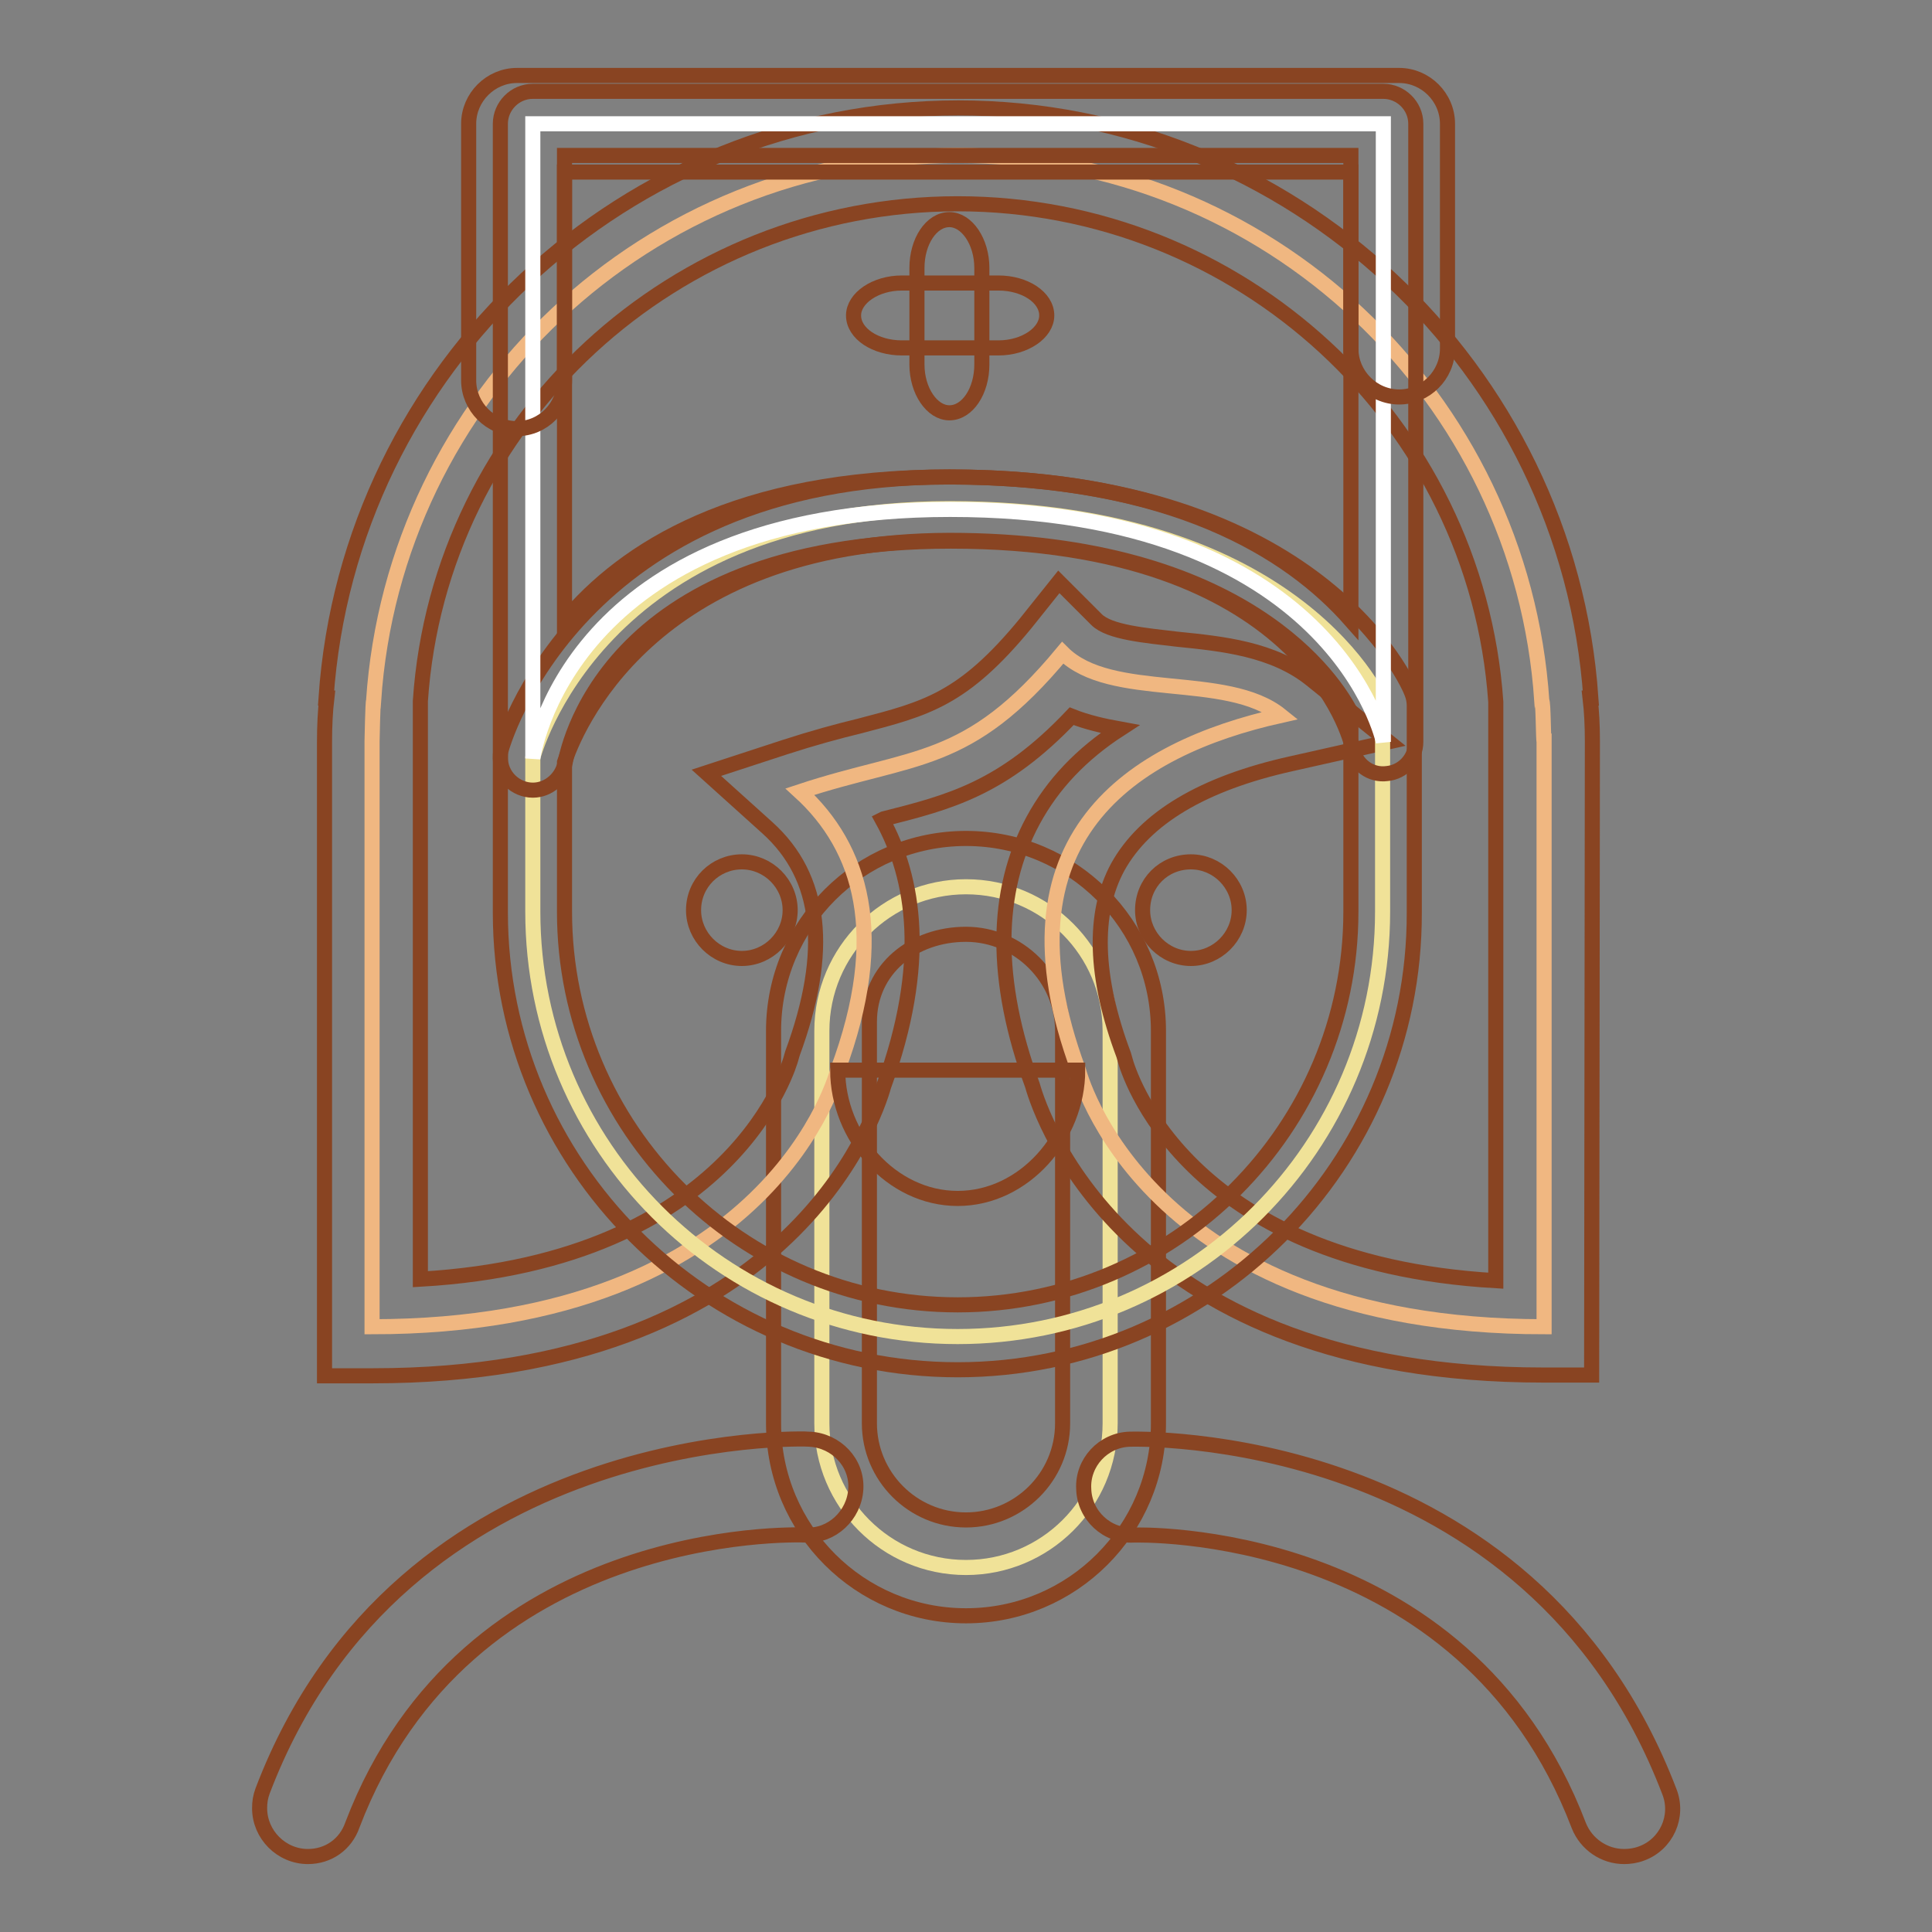 <?xml version="1.0" encoding="utf-8"?>
<!-- Svg Vector Icons : http://www.onlinewebfonts.com/icon -->
<!DOCTYPE svg PUBLIC "-//W3C//DTD SVG 1.1//EN" "http://www.w3.org/Graphics/SVG/1.1/DTD/svg11.dtd">
<svg version="1.1" xmlns="http://www.w3.org/2000/svg" xmlns:xlink="http://www.w3.org/1999/xlink" x="0px" y="0px" viewBox="0 0 256 256" enable-background="new 0 0 256 256" xml:space="preserve">
<rect x="0" y="0" width="256" height="256" fill="#808080" stroke="none"/>
<g> <path stroke-width="2" fill-opacity="0" stroke="#f0e298"  d="M147.1,188.6c0,10.6-8.6,19.1-19.1,19.1l0,0c-10.6,0-19.1-8.6-19.1-19.1l0,0v-52c0-10.6,8.6-19.1,19.1-19.1 c10.6,0,19.1,8.6,19.1,19.1V188.6z"/> <path stroke-width="2" fill-opacity="0" stroke="#894422"  d="M128,214.1c-14.1,0-25.5-11.4-25.5-25.5v-52c0-14.1,11.4-25.5,25.5-25.5s25.5,11.4,25.5,25.5v52 C153.5,202.7,142.1,214.1,128,214.1z M128,123.8c-7,0-12.8,4.6-12.8,11.6v53.2c0,7,5.7,12.8,12.8,12.8c7,0,12.8-5.7,12.8-12.8v-52 C140.8,129.6,135,123.8,128,123.8z"/> <path stroke-width="2" fill-opacity="0" stroke="#f0b781"  d="M204.3,92.9c-2.7-40.4-36.3-72.3-77.4-72.3c-41.1,0-74.7,31.9-77.4,72.3c-0.1,0-0.2,5.3-0.2,5.3v77.6 c53.2,0,61.7-34,61.7-34c6.7-18,3.1-29.5-5-36.9c15.1-5,22.2-3.2,34.8-18.4c6.4,6.4,21.7,2.5,28.9,8.3c-19.7,4.4-38.2,16.2-26.8,47 c0,0,8.5,34,61.7,34V98.2C204.5,98.2,204.5,92.9,204.3,92.9z"/> <path stroke-width="2" fill-opacity="0" stroke="#894422"  d="M210.9,182.2h-6.4c-55,0-66.5-34.1-67.7-38.4c-5.1-13.9-5-25.7,0.1-35.1c2.6-4.8,6.4-8.8,11.5-12.1 c-2.2-0.4-4.4-0.9-6.4-1.7c-9.1,9.6-16.2,11.4-24.9,13.6l-0.2,0.1c4.3,7.8,6.1,19.1,0.2,35.3c-1.2,4.4-12.8,38.4-67.7,38.4H43v-84 c0-2.1,0.1-4.1,0.3-5.8l-0.1,0c3-43.9,39.8-78.2,83.8-78.2c44,0,80.8,34.4,83.8,78.2l-0.1,0c0.2,1.7,0.3,3.6,0.3,5.7L210.9,182.2z  M140.3,77.1l5,5c1.7,1.7,6.5,2.1,10.7,2.6c6,0.6,12.7,1.3,17.7,5.3l10.3,8.3l-12.9,2.9c-11.7,2.6-19.4,7.2-23,13.7 c-3.3,6.1-3.1,14.5,0.8,24.9l0.2,0.7c0.3,1.1,7.6,26.8,49.1,29.2V97.2c0-1,0-1.2,0-2.1v-2.1C195.6,55.7,164.2,27,126.9,27 c-37.3,0-68.7,28.7-71.2,65.9V95c0,0.9,0,3.2,0,4.3v70.2c41.9-2.4,49-28.9,49.1-29.2l0.2-0.7c5-13.6,3.9-23.4-3.3-29.9l-8.1-7.3 l10.4-3.4c3.7-1.2,7-2.1,9.9-2.8c8.8-2.3,13.7-3.5,22-13.6L140.3,77.1z"/> <path stroke-width="2" fill-opacity="0" stroke="#f0e298"  d="M70.6,100.4v20.4c0,31.1,25.2,56.3,56.3,56.3s56.3-25.2,56.3-56.3V93.5c0,0-10.6-26.1-57.4-26.1 S70.6,100.4,70.6,100.4z"/> <path stroke-width="2" fill-opacity="0" stroke="#894422"  d="M126.9,181.5c-33.4,0-60.6-27.2-60.6-60.6v-20.4c0-0.4,0-0.7,0.1-1.1c0.1-0.4,9.9-36.2,59.4-36.2 c49.1,0,60.9,27.5,61.3,28.7c0.2,0.5,0.3,1.1,0.3,1.6v27.4C187.5,154.3,160.3,181.5,126.9,181.5z M74.8,101v19.8 c0,28.7,23.4,52.1,52.1,52.1c28.7,0,52.1-23.4,52.1-52.1V94.4c-2-3.9-13.8-22.8-53.2-22.8C85.8,71.7,76,97.3,74.8,101z"/> <path stroke-width="2" fill-opacity="0" stroke="#894422"  d="M91.9,120.6c0,3.5,2.9,6.4,6.4,6.4s6.4-2.9,6.4-6.4s-2.9-6.4-6.4-6.4S91.9,117,91.9,120.6z"/> <path stroke-width="2" fill-opacity="0" stroke="#894422"  d="M151.4,120.6c0,3.5,2.9,6.4,6.4,6.4c3.5,0,6.4-2.9,6.4-6.4s-2.9-6.4-6.4-6.4 C154.2,114.2,151.4,117,151.4,120.6z"/> <path stroke-width="2" fill-opacity="0" stroke="#894422"  d="M111,141.8c0,8.8,7.1,17,15.9,17c8.8,0,15.9-8.2,15.9-17H111z M40.8,246c-3.5,0-6.4-2.9-6.4-6.4 c0-0.8,0.1-1.5,0.4-2.3c18.4-48.4,72-46.7,72.5-46.6c3.5,0.2,6.3,3.1,6.1,6.6c-0.2,3.5-3.2,6.3-6.6,6.1c-1.8-0.1-45-1.2-60.1,38.4 C45.8,244.4,43.5,246,40.8,246z M215.2,246c-2.6,0-5-1.6-6-4.1c-15.2-39.9-58.6-38.5-59-38.5c-3.5,0.2-6.5-2.6-6.6-6.1 c-0.2-3.5,2.6-6.5,6.1-6.6c0.5,0,53-1.7,71.5,46.7c1.3,3.3-0.4,7-3.7,8.2C216.7,245.9,215.9,246,215.2,246L215.2,246z"/> <path stroke-width="2" fill-opacity="0" stroke="#ffffff"  d="M183.3,16.4H70.6v84.1c0,0,4.3-33,55.3-33s57.4,30.8,57.4,30.8V16.4z"/> <path stroke-width="2" fill-opacity="0" stroke="#894422"  d="M70.6,104.7c-2.3,0-4.3-1.9-4.3-4.3c0,0,0,0,0,0V16.4c0-2.3,1.9-4.3,4.3-4.3h112.7c2.3,0,4.3,1.9,4.3,4.3 v81.9c0,2.2-1.7,4-3.8,4.2c-2.2,0.3-4.2-1.2-4.6-3.4c-0.2-1.1-6.6-27.4-53.2-27.4c-46.7,0-51,29-51.1,29.3 C74.5,103.1,72.7,104.7,70.6,104.7z M74.8,20.6v61.7c7.9-9.5,22.8-19.1,51-19.1c29.5,0,45.1,9.8,53.2,19V20.6H74.8z"/> <path stroke-width="2" fill-opacity="0" stroke="#894422"  d="M130.1,48.3c0,3.5-1.9,6.4-4.3,6.4c-2.3,0-4.3-2.9-4.3-6.4V35.5c0-3.5,1.9-6.4,4.3-6.4 c2.3,0,4.3,2.9,4.3,6.4V48.3z"/> <path stroke-width="2" fill-opacity="0" stroke="#894422"  d="M119.5,46.1c-3.5,0-6.4-1.9-6.4-4.3c0-2.3,2.9-4.3,6.4-4.3h12.8c3.5,0,6.4,1.9,6.4,4.3 c0,2.3-2.9,4.3-6.4,4.3H119.5z"/> <path stroke-width="2" fill-opacity="0" stroke="#894422"  d="M68.5,56.8c-3.5,0-6.4-2.9-6.4-6.4v-34c0-3.5,2.9-6.4,6.4-6.4h116.9c3.5,0,6.4,2.9,6.4,6.4v29.8 c0,3.5-2.9,6.4-6.4,6.4c-3.5,0-6.4-2.9-6.4-6.4V22.8H74.8v27.6C74.8,53.9,72,56.8,68.5,56.8z"/></g>
</svg>